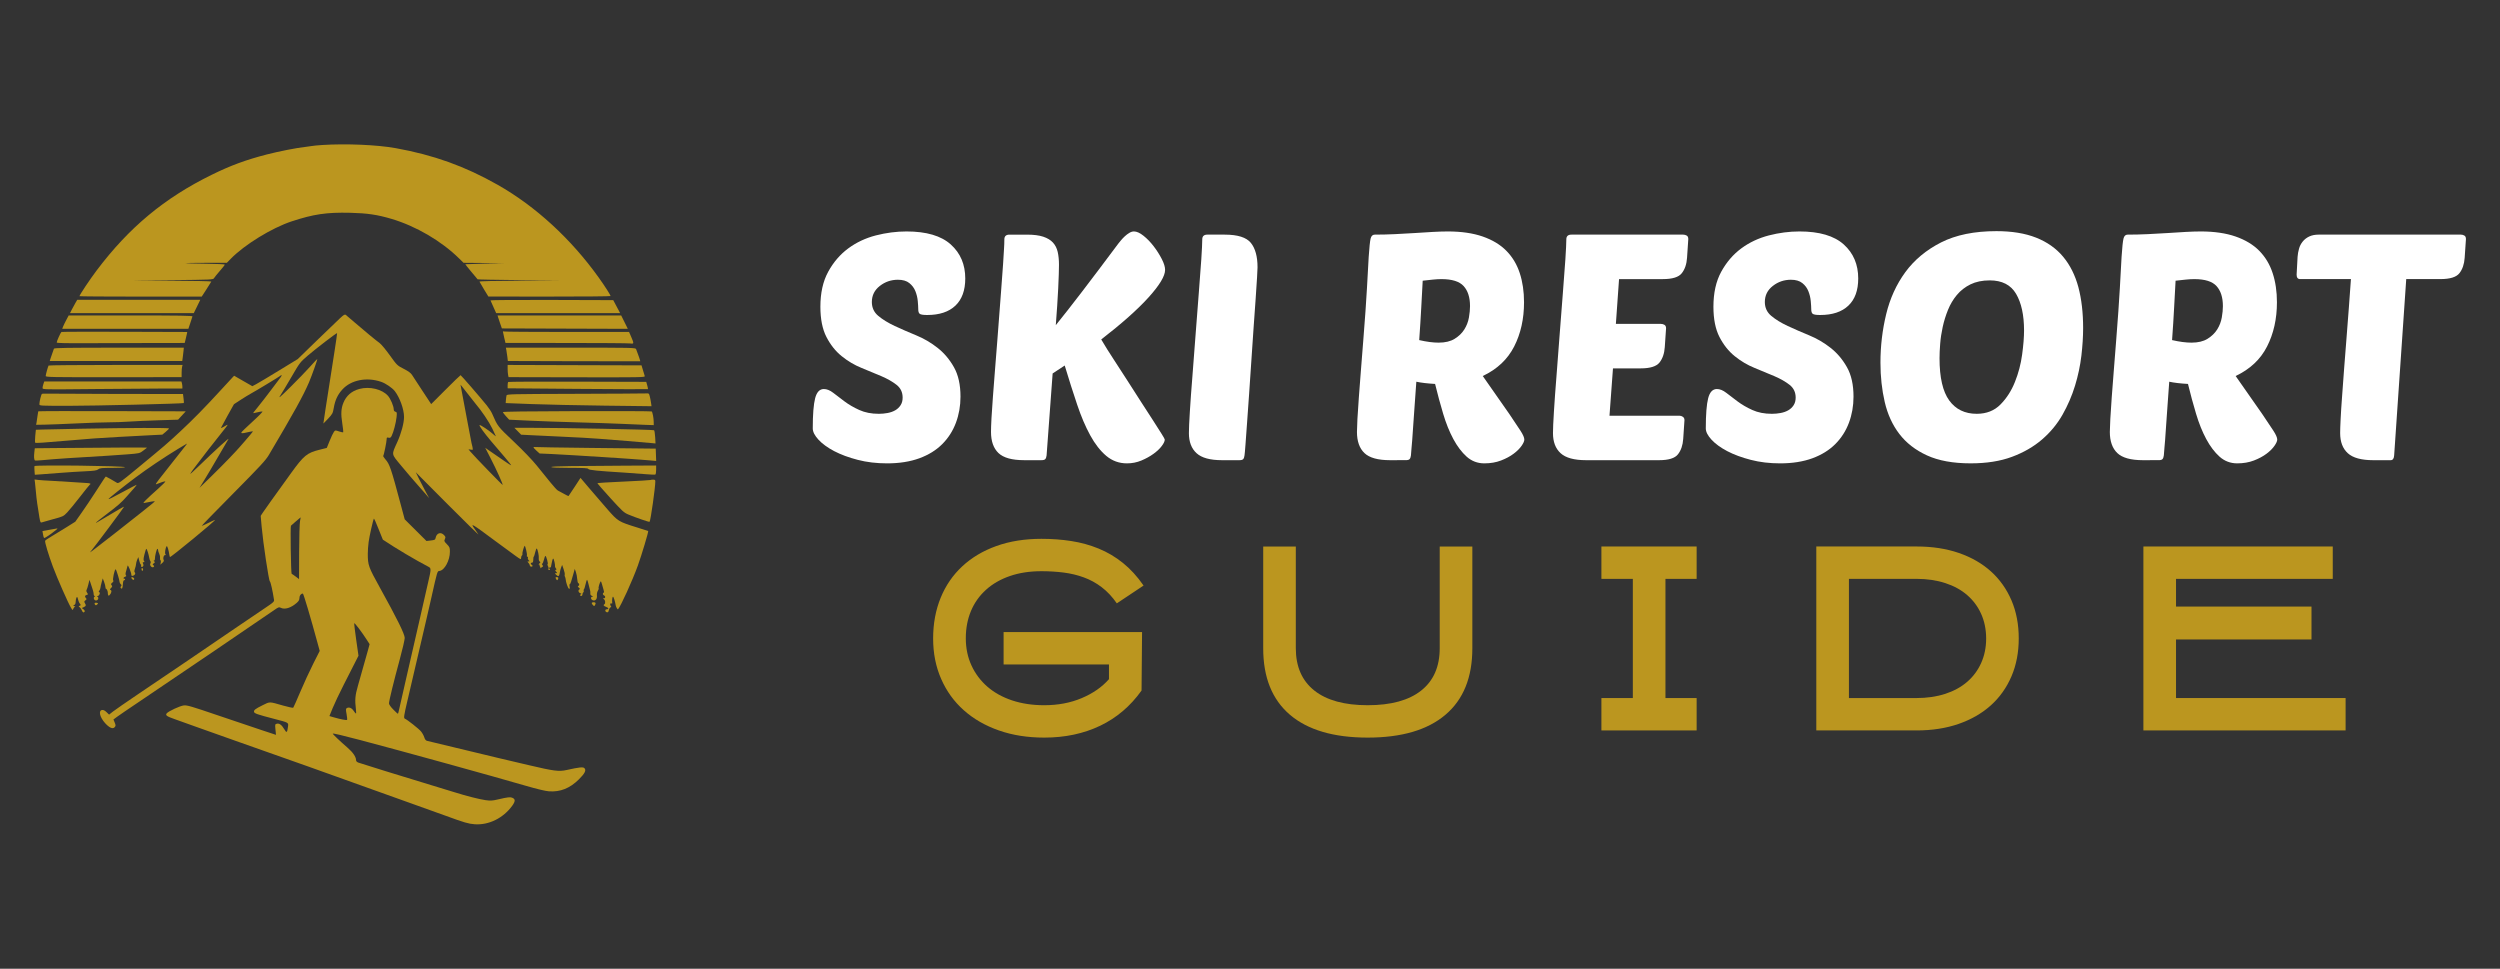 <?xml version="1.0" encoding="utf-8"?>
<!-- Generator: Adobe Illustrator 16.0.0, SVG Export Plug-In . SVG Version: 6.00 Build 0)  -->
<!DOCTYPE svg PUBLIC "-//W3C//DTD SVG 1.1//EN" "http://www.w3.org/Graphics/SVG/1.1/DTD/svg11.dtd">
<svg version="1.1" id="Calque_1" xmlns="http://www.w3.org/2000/svg" xmlns:xlink="http://www.w3.org/1999/xlink" x="0px" y="0px"
	 width="245px" height="94.938px" viewBox="-26.75 13.938 245 94.938" enable-background="new -26.75 13.938 245 94.938"
	 xml:space="preserve">
<rect x="-26.75" y="13.938" width="245" height="94.938" fill="#333333" stroke="none"/>
<g>
	<g>
		<g>
			<path fill="#BB961F" d="M-18.057,47.571c1.726-0.008,4.548-0.017,6.272-0.019l3.135-0.004l0.074-0.289
				c0.04-0.159,0.096-0.4,0.125-0.537l0.051-0.25l-6.134-0.02c-3.375-0.011-6.163-0.003-6.197,0.019
				c-0.075,0.047-0.462,0.909-0.462,1.03C-21.194,47.563-20.339,47.583-18.057,47.571z"/>
			<path fill="#BB961F" d="M-8.89,49.319l0.05-0.366c0.028-0.202,0.062-0.496,0.077-0.654l0.026-0.289h-6.347
				c-5.007,0-6.354,0.02-6.381,0.097c-0.187,0.516-0.293,0.823-0.347,1l-0.064,0.212h6.494H-8.89z"/>
			<path fill="#BB961F" d="M-7.758,44.623l0.319-0.654l0.319-0.654h-6.029h-6.029l-0.189,0.327c-0.105,0.18-0.265,0.474-0.356,0.654
				l-0.166,0.328h6.065H-7.758z"/>
			<path fill="#BB961F" d="M-8.29,46.162l0.188-0.558C-8,45.297-7.904,45.002-7.89,44.949c0.021-0.076-1.227-0.096-6.051-0.096
				h-6.077l-0.237,0.445c-0.13,0.245-0.273,0.54-0.317,0.655l-0.08,0.209h6.181H-8.29z"/>
			<path fill="#BB961F" d="M-20.021,53.708c2.51,0.001,11.216-0.209,11.286-0.272c0.014-0.013,0.001-0.217-0.028-0.454l-0.054-0.429
				l-6.709-0.01c-3.689-0.006-6.784-0.018-6.875-0.028c-0.092-0.01-0.2,0.003-0.241,0.028c-0.076,0.049-0.248,0.75-0.248,1.013
				C-22.889,53.704-22.813,53.708-20.021,53.708z"/>
			<path fill="#BB961F" d="M-19.27,55.433c1.207-0.059,2.645-0.106,3.195-0.108c0.55,0,1.451-0.033,2.002-0.072
				c0.55-0.039,1.85-0.097,2.887-0.129l1.887-0.058l0.376-0.409l0.376-0.409l-7.216-0.02c-3.97-0.011-7.227-0.003-7.239,0.019
				c-0.013,0.021-0.045,0.229-0.074,0.462c-0.028,0.233-0.069,0.521-0.093,0.641l-0.042,0.217l0.873-0.014
				C-21.856,55.545-20.476,55.491-19.27,55.433z"/>
			<path fill="#BB961F" d="M-15.612,50.904l6.66-0.006l0.001-0.423c0-0.233,0.021-0.501,0.048-0.597l0.045-0.174h-6.548
				c-3.602,0.001-6.564,0.027-6.583,0.058c-0.065,0.108-0.282,0.893-0.282,1.021C-22.272,50.9-21.756,50.91-15.612,50.904z"/>
			<path fill="#BB961F" d="M-6.981,43.006l0.458-0.708c0.252-0.389,0.47-0.735,0.484-0.77c0.014-0.034-1.753-0.07-3.927-0.08
				l-3.952-0.018l4.028-0.04c3.872-0.039,4.031-0.046,4.111-0.189c0.045-0.082,0.302-0.4,0.572-0.709
				c0.269-0.309,0.489-0.59,0.489-0.625c0-0.036-0.856-0.074-1.904-0.085c-1.046-0.011-1.919-0.036-1.938-0.054
				s0.882-0.034,2.003-0.034h2.037l0.381-0.391c1.351-1.384,4.017-3.023,5.966-3.669c2.139-0.708,3.439-0.9,5.734-0.845
				c1.689,0.042,2.672,0.186,4.054,0.597c2.409,0.716,4.881,2.163,6.625,3.876l0.439,0.431l1.986,0.017l1.986,0.017l-1.886,0.044
				c-1.038,0.024-1.898,0.052-1.912,0.06c-0.013,0.009,0.246,0.336,0.576,0.728c0.33,0.392,0.612,0.729,0.628,0.751
				c0.015,0.021,1.853,0.056,4.083,0.078l4.054,0.04l-3.99,0.018c-2.473,0.011-3.981,0.045-3.965,0.091
				c0.014,0.04,0.216,0.385,0.449,0.767L21.112,43l5.986,0.003c3.292,0.002,5.986-0.022,5.986-0.053
				c0-0.099-0.548-0.955-1.145-1.791c-2.719-3.805-6.197-7-9.91-9.106c-3.219-1.825-6.27-2.922-10.002-3.596
				c-1.823-0.329-4.868-0.459-7.199-0.308c-0.444,0.029-0.912,0.074-1.039,0.101c-0.126,0.027-0.422,0.067-0.654,0.091
				c-0.752,0.075-2.549,0.428-3.734,0.733c-2.071,0.535-3.551,1.081-5.428,2.005c-4.622,2.276-8.065,5.139-11.243,9.351
				c-0.673,0.891-1.691,2.417-1.691,2.533c0,0.023,2.695,0.043,5.99,0.043H-6.981z"/>
			<path fill="#BB961F" d="M-17.486,52.064c2.801-0.028,5.885-0.051,6.852-0.051h1.758l0-0.173c0-0.095-0.022-0.251-0.048-0.346
				l-0.047-0.173h-6.72h-6.72l-0.084,0.243c-0.047,0.133-0.085,0.312-0.085,0.397C-22.581,52.115-22.559,52.115-17.486,52.064z"/>
			<path fill="#BB961F" d="M31.198,57.835c-3.006-0.033-5.51-0.073-5.563-0.089c-0.052-0.018-0.096-0.001-0.096,0.034
				c0,0.037,0.133,0.187,0.294,0.333l0.295,0.266l1.187,0.052c0.653,0.028,1.672,0.085,2.265,0.127
				c1.087,0.074,3.458,0.226,4.312,0.273c0.254,0.015,0.705,0.046,1,0.069c0.296,0.023,0.781,0.061,1.078,0.079
				c0.296,0.021,0.774,0.059,1.062,0.085l0.523,0.048l-0.022-0.604l-0.023-0.604l-0.423-0.005
				C36.854,57.896,34.204,57.867,31.198,57.835z"/>
			<path fill="#BB961F" d="M36.488,52.494c-0.2,0.011-3.331,0.029-6.959,0.04c-6.199,0.019-6.599,0.028-6.636,0.155
				c-0.022,0.074-0.05,0.272-0.063,0.442l-0.023,0.308l2.541,0.098c1.397,0.053,4.613,0.123,7.146,0.154l4.606,0.056l-0.05-0.346
				c-0.027-0.19-0.083-0.477-0.125-0.635C36.851,52.478,36.847,52.475,36.488,52.494z"/>
			<path fill="#BB961F" d="M29.793,54.228c-4.856,0.014-7.257,0.045-7.257,0.098c0,0.043,0.138,0.228,0.306,0.41l0.306,0.332
				l1.907,0.091c1.049,0.052,3.172,0.126,4.718,0.168c1.546,0.041,3.538,0.108,4.427,0.148c0.889,0.041,1.954,0.086,2.367,0.101
				l0.75,0.024l-0.003-0.312c-0.005-0.4-0.113-0.963-0.199-1.029C37.079,54.23,33.784,54.217,29.793,54.228z"/>
			<path fill="#BB961F" d="M-19.886,57.098c0.529-0.046,1.171-0.099,1.424-0.118c0.255-0.021,0.688-0.055,0.963-0.077
				c0.585-0.047,3.931-0.238,5.542-0.315l1.116-0.055l0.328-0.273c0.181-0.151,0.328-0.302,0.328-0.335
				c0-0.072-3.799-0.061-8.469,0.025c-1.842,0.034-3.626,0.071-3.965,0.084l-0.616,0.022l-0.061,0.609
				c-0.033,0.335-0.033,0.633,0,0.661C-23.239,57.374-22.568,57.329-19.886,57.098z"/>
			<path fill="#BB961F" d="M23.05,51.372c-0.028,0.028-0.052,0.179-0.052,0.336v0.283l6.859,0.057
				c3.772,0.031,6.873,0.042,6.89,0.025s-0.014-0.185-0.068-0.372l-0.098-0.341l-6.74-0.02
				C26.134,51.328,23.078,51.343,23.05,51.372z"/>
			<path fill="#BB961F" d="M23.659,55.863l0.332,0.337l0.331,0.338l1.013,0.051c0.557,0.027,1.74,0.085,2.629,0.126
				c2.214,0.104,2.842,0.139,4.003,0.223c1.135,0.083,4.581,0.365,5.149,0.423l0.375,0.037l-0.035-0.616
				c-0.02-0.339-0.067-0.646-0.106-0.681c-0.068-0.063-9.181-0.242-12.193-0.239L23.659,55.863z"/>
			<path fill="#BB961F" d="M21.317,43.375c0.015,0.035,0.145,0.33,0.291,0.655l0.264,0.592h6.074h6.075l-0.337-0.635l-0.337-0.635
				l-6.027-0.019C24.003,43.322,21.303,43.341,21.317,43.375z"/>
			<path fill="#BB961F" d="M22.009,44.854l0.065,0.211c0.035,0.116,0.131,0.403,0.213,0.636l0.148,0.423l6.171,0.02l6.17,0.02
				l-0.324-0.655l-0.325-0.654h-6.06H22.009z"/>
			<path fill="#BB961F" d="M22.658,46.424c-0.067-0.026-0.122-0.018-0.122,0.019c0,0.036,0.057,0.299,0.126,0.585l0.125,0.52
				l5.976,0.001c3.287,0,6.105,0.022,6.264,0.048c0.356,0.059,0.363,0.004,0.08-0.646l-0.21-0.481h-6.059
				C25.506,46.47,22.726,46.449,22.658,46.424z"/>
			<path fill="#BB961F" d="M22.998,49.703v0.376c0,0.206,0.02,0.475,0.045,0.597l0.044,0.222l6.695,0.014
				c6.239,0.013,6.693,0.005,6.655-0.116c-0.022-0.071-0.103-0.336-0.179-0.591l-0.14-0.462l-6.56-0.02L22.998,49.703z"/>
			<path fill="#BB961F" d="M22.825,48.01l0.049,0.246c0.027,0.136,0.071,0.43,0.097,0.653l0.048,0.407l6.476,0.02
				c3.562,0.012,6.487,0.015,6.501,0.008c0.021-0.011-0.229-0.741-0.412-1.2c-0.05-0.127-0.428-0.135-6.406-0.135H22.825z"/>
			<path fill="#BB961F" d="M-17.262,73.012c-0.088-0.023-0.181-0.008-0.207,0.034s-0.009,0.115,0.039,0.163
				c0.063,0.063,0.118,0.055,0.207-0.034C-17.113,73.064-17.117,73.049-17.262,73.012z"/>
			<path fill="#BB961F" d="M31.429,72.955c-0.105,0-0.192,0.037-0.192,0.082c0,0.046,0.055,0.139,0.123,0.206
				c0.104,0.104,0.133,0.104,0.191,0.014C31.671,73.065,31.627,72.955,31.429,72.955z"/>
			<path fill="#BB961F" d="M27.083,69.799c0.04,0,0.072-0.035,0.072-0.078c0-0.042-0.053-0.076-0.12-0.076
				c-0.066,0-0.099,0.034-0.073,0.076C26.99,69.764,27.043,69.799,27.083,69.799z"/>
			<path fill="#BB961F" d="M27.921,70.727c0.04-0.062,0.054-0.14,0.034-0.174c-0.048-0.078-0.26-0.08-0.259-0.004
				c0.001,0.032,0.036,0.109,0.077,0.173C27.839,70.822,27.857,70.823,27.921,70.727z"/>
			<path fill="#BB961F" d="M29.173,59.616c-1.25,0.014-1.931,0.049-1.9,0.098c0.028,0.046,0.737,0.075,1.809,0.075
				c1.418,0,1.774,0.021,1.824,0.106c0.065,0.112,0.836,0.191,3.488,0.356c0.741,0.046,1.721,0.118,2.178,0.16
				s0.864,0.055,0.905,0.03c0.041-0.025,0.074-0.234,0.074-0.465v-0.419l-3.215,0.018C32.567,59.587,30.245,59.604,29.173,59.616z"
				/>
			<path fill="#BB961F" d="M37.254,60.944c-0.12,0-0.234,0.016-0.253,0.034c-0.02,0.02-1.191,0.089-2.604,0.153
				c-1.412,0.064-2.583,0.133-2.602,0.151c-0.018,0.019,0.55,0.674,1.263,1.457c1.211,1.33,1.328,1.436,1.796,1.632
				c0.727,0.303,2.014,0.744,2.053,0.705c0.103-0.104,0.565-3.355,0.565-3.976C37.473,60.98,37.423,60.944,37.254,60.944z"/>
			<path fill="#BB961F" d="M35.736,65.645c-1.88-0.58-1.917-0.604-2.985-1.827c-0.515-0.59-1.313-1.518-1.774-2.06l-0.837-0.986
				l-0.566,0.868c-0.312,0.478-0.582,0.884-0.602,0.903c-0.02,0.02-0.236-0.081-0.481-0.224c-0.245-0.143-0.503-0.281-0.573-0.311
				c-0.07-0.028-0.4-0.389-0.733-0.8c-0.333-0.41-0.936-1.154-1.337-1.651c-0.438-0.541-1.343-1.483-2.251-2.344
				c-1.595-1.512-1.567-1.476-2.117-2.736c-0.083-0.191-0.319-0.555-0.525-0.808c-0.673-0.832-2.521-2.964-2.569-2.964
				c-0.025,0-0.684,0.637-1.463,1.417l-1.417,1.418l-0.844-1.28c-0.464-0.705-0.924-1.408-1.022-1.563
				c-0.131-0.208-0.349-0.369-0.824-0.613c-0.641-0.329-0.652-0.338-1.357-1.318c-0.391-0.543-0.838-1.083-0.995-1.199
				c-0.427-0.316-1.494-1.198-2.4-1.98c-0.445-0.384-0.861-0.739-0.925-0.788c-0.094-0.073-0.197-0.016-0.55,0.309
				c-0.239,0.219-1.272,1.212-2.296,2.208l-1.862,1.81l-1.86,1.137c-1.023,0.625-2.025,1.224-2.226,1.329l-0.366,0.192l-0.893-0.512
				l-0.892-0.512l-0.175,0.184c-0.096,0.101-0.635,0.686-1.199,1.3c-1.531,1.668-2.608,2.767-3.893,3.965
				c-1.241,1.157-1.503,1.384-4.259,3.656c-1.67,1.377-1.813,1.479-1.963,1.384c-0.22-0.139-1.056-0.613-1.082-0.613
				c-0.029,0-0.312,0.425-1.053,1.581c-0.354,0.552-0.935,1.418-1.292,1.924l-0.648,0.923l-0.92,0.577
				c-0.506,0.318-1.165,0.72-1.465,0.895c-0.299,0.173-0.557,0.354-0.573,0.401c-0.043,0.131,0.33,1.37,0.767,2.548
				c0.409,1.102,1.49,3.553,1.768,4.01c0.16,0.261,0.167,0.264,0.229,0.096c0.035-0.096,0.108-0.175,0.163-0.178
				c0.055-0.003,0.03-0.034-0.055-0.069c-0.141-0.058-0.143-0.067-0.019-0.118c0.086-0.034,0.136-0.143,0.14-0.297
				c0.006-0.287,0.105-0.569,0.163-0.468c0.023,0.039,0.066,0.176,0.096,0.303s0.105,0.287,0.167,0.356
				c0.101,0.11,0.097,0.131-0.025,0.179c-0.129,0.05-0.13,0.06-0.006,0.15c0.072,0.054,0.167,0.189,0.209,0.303
				c0.083,0.217,0.191,0.262,0.281,0.117c0.03-0.048-0.022-0.145-0.116-0.216l-0.17-0.129l0.198-0.09
				c0.22-0.101,0.241-0.18,0.103-0.4c-0.079-0.128-0.07-0.17,0.058-0.264c0.122-0.09,0.133-0.132,0.056-0.209
				c-0.144-0.146-0.117-0.274,0.066-0.322c0.15-0.04,0.153-0.055,0.044-0.211c-0.08-0.115-0.096-0.21-0.047-0.295
				c0.039-0.068,0.117-0.314,0.173-0.548l0.102-0.424l0.121,0.347c0.227,0.656,0.293,0.897,0.293,1.063
				c0,0.093,0.043,0.169,0.097,0.169c0.07,0.002,0.068,0.019-0.009,0.068c-0.167,0.104-0.033,0.407,0.168,0.378
				c0.191-0.026,0.27-0.282,0.117-0.379c-0.081-0.052-0.076-0.065,0.025-0.067c0.154-0.001,0.282-0.326,0.147-0.37
				c-0.068-0.022-0.065-0.062,0.009-0.15c0.054-0.066,0.105-0.192,0.111-0.281c0.007-0.089,0.061-0.333,0.119-0.541l0.106-0.379
				l0.132,0.344c0.072,0.188,0.131,0.42,0.131,0.514s0.03,0.17,0.068,0.17c0.07,0,0.188,0.294,0.167,0.416
				c-0.007,0.038,0.006,0.119,0.029,0.179c0.036,0.094,0.058,0.095,0.148,0.005c0.175-0.176,0.229-0.439,0.099-0.489
				c-0.096-0.037-0.09-0.069,0.038-0.197c0.127-0.128,0.137-0.174,0.054-0.272c-0.083-0.1-0.071-0.142,0.068-0.254
				c0.109-0.088,0.14-0.16,0.09-0.21c-0.083-0.083,0.136-1.101,0.237-1.101c0.059,0,0.388,1.063,0.388,1.254
				c0,0.063,0.052,0.156,0.116,0.21c0.09,0.074,0.097,0.121,0.026,0.205c-0.063,0.075-0.065,0.134-0.009,0.189
				c0.114,0.113,0.168-0.006,0.192-0.424c0.013-0.222,0.057-0.355,0.117-0.356c0.053,0,0.096-0.034,0.096-0.077
				s-0.034-0.077-0.077-0.077c-0.14,0-0.081-0.143,0.081-0.193c0.116-0.037,0.137-0.075,0.078-0.147
				c-0.057-0.068-0.048-0.197,0.03-0.437c0.06-0.187,0.121-0.408,0.135-0.493c0.026-0.161,0.369,0.68,0.369,0.906
				c0,0.082,0.049,0.106,0.161,0.077c0.188-0.05,0.277-0.229,0.168-0.338c-0.051-0.052-0.042-0.173,0.025-0.361
				c0.055-0.156,0.103-0.357,0.104-0.448c0.001-0.09,0.052-0.28,0.113-0.424l0.109-0.259l0.093,0.365
				c0.051,0.202,0.121,0.366,0.158,0.366c0.036,0,0.045,0.052,0.021,0.116c-0.027,0.07,0,0.115,0.073,0.115
				c0.151,0,0.206-0.154,0.117-0.327c-0.053-0.102-0.039-0.135,0.059-0.135c0.101,0,0.109-0.022,0.038-0.108
				c-0.07-0.084-0.061-0.234,0.042-0.654c0.072-0.301,0.155-0.546,0.184-0.546c0.059,0,0.229,0.53,0.286,0.885
				c0.02,0.127,0.07,0.272,0.111,0.322c0.049,0.061,0.047,0.143-0.003,0.237c-0.101,0.186,0.182,0.473,0.326,0.329
				c0.064-0.064,0.057-0.106-0.028-0.162c-0.099-0.064-0.093-0.091,0.039-0.192c0.131-0.101,0.137-0.127,0.038-0.189
				c-0.075-0.048-0.082-0.073-0.02-0.073c0.052-0.002,0.094-0.08,0.092-0.176c-0.005-0.272,0.173-0.98,0.246-0.98
				c0.037,0,0.068,0.061,0.068,0.134c0,0.074,0.047,0.225,0.104,0.334c0.057,0.108,0.094,0.29,0.082,0.402s0.01,0.226,0.05,0.249
				c0.04,0.024,0.05,0.133,0.023,0.241l-0.05,0.196l0.201-0.174c0.136-0.118,0.18-0.211,0.138-0.286
				c-0.094-0.167-0.008-0.481,0.13-0.481c0.086,0,0.099-0.023,0.039-0.083c-0.088-0.087,0.003-0.668,0.125-0.79
				c0.057-0.057,0.199,0.409,0.26,0.852c0.013,0.094,0.04,0.188,0.06,0.208c0.062,0.063,4.481-3.573,4.421-3.637
				c-0.013-0.013-0.308,0.118-0.655,0.294c-0.348,0.175-0.644,0.306-0.658,0.291c-0.015-0.015,1.379-1.445,3.097-3.181
				c2.661-2.688,3.178-3.247,3.488-3.771c2.475-4.181,3.372-5.805,3.935-7.122c0.262-0.613,0.845-2.253,0.813-2.285
				c-0.011-0.011-0.319,0.317-0.685,0.729c-0.366,0.412-1.243,1.32-1.949,2.019c-0.968,0.958-1.219,1.174-1.02,0.877
				c0.146-0.216,0.644-1.044,1.106-1.84c0.833-1.434,0.85-1.455,1.61-2.11c0.782-0.674,2.832-2.245,2.874-2.203
				c0.013,0.013-0.098,0.798-0.246,1.745c-0.149,0.946-0.358,2.293-0.466,2.992c-0.107,0.699-0.297,1.911-0.421,2.694
				c-0.125,0.782-0.22,1.426-0.212,1.431c0.007,0.005,0.218-0.212,0.468-0.483c0.428-0.463,0.46-0.524,0.555-1.071
				c0.13-0.747,0.377-1.276,0.832-1.778c0.854-0.945,2.4-1.25,3.823-0.753c0.44,0.154,1.09,0.6,1.327,0.911
				c0.493,0.647,0.9,1.786,0.9,2.52c0,0.598-0.267,1.596-0.657,2.459c-0.587,1.297-0.615,1.123,0.377,2.322
				c0.472,0.569,1.134,1.346,1.473,1.725c0.339,0.38,0.764,0.863,0.944,1.074l0.327,0.384l-0.343-0.63
				c-0.188-0.347-0.485-0.918-0.658-1.271l-0.315-0.641l3.141,3.155c1.728,1.735,3.075,3.053,2.993,2.926
				c-0.081-0.126-0.246-0.365-0.365-0.53c-0.463-0.64-0.323-0.556,2.131,1.266c0.72,0.535,1.56,1.15,1.867,1.369
				c0.534,0.382,0.558,0.391,0.558,0.212c0-0.104,0.037-0.212,0.082-0.239c0.045-0.027,0.065-0.096,0.045-0.15
				c-0.032-0.083,0.143-0.719,0.218-0.795c0.058-0.057,0.268,0.829,0.225,0.942c-0.027,0.07-0.008,0.122,0.046,0.122
				c0.051,0,0.074,0.051,0.05,0.113c-0.023,0.063,0.009,0.166,0.074,0.23c0.105,0.105,0.104,0.118-0.015,0.118
				c-0.124,0-0.124,0.009-0.006,0.14c0.071,0.079,0.128,0.18,0.128,0.228c0,0.12,0.137,0.19,0.242,0.126
				c0.062-0.039,0.046-0.087-0.052-0.158c-0.14-0.102-0.105-0.22,0.066-0.22c0.053,0,0.09-0.12,0.09-0.289
				c0-0.159,0.021-0.288,0.046-0.288s0.088-0.194,0.142-0.433c0.054-0.236,0.124-0.401,0.156-0.365
				c0.099,0.11,0.223,0.72,0.194,0.952c-0.016,0.127,0.019,0.257,0.084,0.312c0.098,0.08,0.094,0.106-0.023,0.195
				c-0.09,0.068-0.102,0.104-0.035,0.105c0.055,0.001,0.081,0.035,0.057,0.074c-0.024,0.04-0.008,0.094,0.035,0.121
				c0.044,0.027,0.055,0.09,0.025,0.14c-0.03,0.051,0.013,0.04,0.095-0.022c0.082-0.062,0.164-0.121,0.18-0.132
				c0.016-0.012-0.013-0.073-0.067-0.138c-0.057-0.067-0.064-0.117-0.019-0.117c0.043,0,0.12-0.174,0.171-0.386
				c0.051-0.211,0.116-0.385,0.146-0.385c0.088,0,0.298,0.772,0.223,0.818c-0.039,0.024-0.033,0.085,0.012,0.14
				c0.043,0.053,0.057,0.118,0.029,0.146s0.024,0.051,0.116,0.051c0.091,0,0.169-0.043,0.172-0.096
				c0.003-0.053,0.022-0.157,0.042-0.23c0.02-0.075,0.055-0.239,0.079-0.366c0.024-0.126,0.072-0.214,0.106-0.192
				c0.064,0.04,0.194,0.642,0.164,0.758c-0.009,0.037,0.028,0.12,0.082,0.186c0.081,0.099,0.08,0.127-0.002,0.154
				c-0.078,0.026-0.071,0.067,0.031,0.18c0.125,0.139,0.125,0.146-0.012,0.146c-0.136,0-0.135,0.011,0.019,0.163
				c0.207,0.206,0.301,0.148,0.353-0.219c0.022-0.159,0.083-0.395,0.135-0.522l0.093-0.23l0.147,0.423
				c0.081,0.231,0.128,0.469,0.106,0.526c-0.022,0.057-0.014,0.144,0.018,0.193c0.032,0.049,0.063,0.158,0.071,0.243
				c0.028,0.331,0.231,0.915,0.331,0.948c0.079,0.026,0.092-0.023,0.056-0.207c-0.026-0.132-0.018-0.24,0.019-0.24
				c0.063,0,0.15-0.255,0.394-1.155l0.094-0.346l0.11,0.308c0.06,0.169,0.12,0.479,0.131,0.688c0.012,0.21,0.062,0.395,0.111,0.41
				c0.119,0.04,0.114,0.227-0.007,0.271c-0.067,0.025-0.05,0.075,0.058,0.166c0.109,0.09,0.126,0.14,0.058,0.168
				c-0.16,0.066-0.107,0.314,0.078,0.37c0.105,0.032,0.135,0.068,0.077,0.093c-0.134,0.055-0.121,0.181,0.02,0.181
				c0.063,0,0.116-0.067,0.116-0.149s0.037-0.172,0.082-0.2s0.064-0.098,0.042-0.155c-0.022-0.059-0.012-0.123,0.022-0.145
				c0.034-0.021,0.107-0.247,0.161-0.501c0.054-0.255,0.123-0.448,0.152-0.43c0.029,0.019,0.098,0.234,0.151,0.479
				c0.054,0.246,0.118,0.498,0.141,0.563c0.023,0.063,0.033,0.192,0.024,0.288c-0.011,0.119,0.04,0.196,0.163,0.245
				c0.133,0.054,0.145,0.073,0.043,0.076c-0.218,0.009-0.167,0.302,0.062,0.36c0.255,0.064,0.41-0.14,0.376-0.496
				c-0.014-0.146,0.028-0.343,0.093-0.442c0.065-0.099,0.099-0.209,0.076-0.245c-0.042-0.067,0.114-0.592,0.201-0.679
				c0.026-0.026,0.084,0.104,0.129,0.287c0.045,0.185,0.117,0.439,0.16,0.565c0.052,0.155,0.052,0.239,0,0.257
				c-0.118,0.04-0.093,0.222,0.038,0.272c0.161,0.061,0.146,0.279-0.019,0.282c-0.128,0.002-0.128,0.006,0,0.081
				c0.145,0.085,0.184,0.416,0.058,0.494c-0.137,0.084-0.082,0.176,0.154,0.258c0.265,0.092,0.31,0.243,0.072,0.243
				c-0.198,0-0.175,0.254,0.026,0.293c0.097,0.019,0.147-0.039,0.181-0.206c0.025-0.127,0.098-0.251,0.162-0.276
				c0.091-0.035,0.096-0.067,0.023-0.155c-0.103-0.123-0.035-0.301,0.085-0.227c0.042,0.026,0.071,0,0.063-0.058
				c-0.034-0.247,0.01-0.604,0.075-0.604c0.061,0,0.202,0.452,0.266,0.848c0.025,0.16,0.184,0.43,0.225,0.384
				c0.272-0.303,1.406-2.798,1.94-4.272c0.363-1.002,1.066-3.349,1.018-3.397C36.744,65.964,36.283,65.814,35.736,65.645z
				 M-8.542,57.586c-0.47,0.611-1.545,1.978-2.129,2.704c-0.374,0.466-0.716,0.913-0.761,0.993c-0.068,0.126-0.06,0.138,0.063,0.086
				c0.389-0.164,0.75-0.274,0.819-0.252c0.043,0.015-0.3,0.359-0.76,0.767c-0.461,0.407-0.977,0.884-1.146,1.06
				c-0.281,0.294-0.291,0.317-0.115,0.277c0.382-0.09,0.963-0.184,0.986-0.161c0.025,0.025-0.094,0.124-1.217,1.021
				c-1.404,1.118-4.529,3.566-4.889,3.826c-0.271,0.198-0.289,0.203-0.143,0.039c0.282-0.32,3.27-4.323,3.245-4.349
				c-0.013-0.013-0.214,0.089-0.447,0.227c-0.232,0.139-0.821,0.487-1.308,0.775c-1.081,0.641-1,0.597-1,0.552
				c0-0.021,0.425-0.358,0.943-0.75c1.208-0.913,1.534-1.197,2.088-1.826c0.248-0.282,0.57-0.647,0.715-0.813
				c0.145-0.164,0.253-0.307,0.241-0.317c-0.013-0.011-0.577,0.281-1.255,0.65c-1.205,0.651-1.5,0.798-1.5,0.742
				c0-0.055,1.525-1.27,2.617-2.086c1.214-0.906,2.766-1.951,4.157-2.8c0.488-0.297,0.898-0.541,0.911-0.544
				C-8.413,57.404-8.465,57.485-8.542,57.586z M0.75,50.916c-0.09,0.117-0.515,0.68-0.943,1.251
				c-0.428,0.571-0.998,1.307-1.266,1.633c-0.268,0.327-0.487,0.607-0.487,0.624c0,0.016,0.182-0.017,0.404-0.076
				c0.222-0.058,0.452-0.096,0.511-0.085c0.058,0.012-0.383,0.464-0.982,1.006s-1.089,1.019-1.089,1.059
				c0,0.098,0.106,0.091,0.654-0.037c0.254-0.061,0.475-0.096,0.491-0.079c0.021,0.021-1.499,1.782-1.759,2.037
				c-0.022,0.021-0.301,0.315-0.62,0.654c-0.319,0.339-1.095,1.118-1.723,1.732l-1.143,1.117l0.52-0.843
				c0.286-0.464,0.891-1.486,1.344-2.273s0.89-1.534,0.971-1.66c0.15-0.233-1.314,1.101-2.873,2.616
				c-0.477,0.463-0.866,0.818-0.866,0.789s0.123-0.217,0.273-0.419c0.783-1.048,2.227-2.909,2.784-3.59
				c0.348-0.425,0.62-0.785,0.604-0.801c-0.017-0.016-0.175,0.064-0.355,0.178c-0.189,0.119-0.309,0.161-0.286,0.1
				c0.022-0.059,0.316-0.6,0.652-1.202l0.612-1.096l0.648-0.423c0.356-0.231,0.787-0.496,0.957-0.587
				c0.485-0.262,2.841-1.684,2.921-1.764C0.869,50.615,0.902,50.719,0.75,50.916z M21.328,58.845
				c0.567,1.102,1.229,2.567,1.181,2.615c-0.03,0.03-2.798-2.827-3.153-3.254l-0.196-0.236l0.229,0.033
				c0.253,0.037,0.249,0.081,0.064-0.677c-0.036-0.148-0.225-1.136-0.418-2.194c-0.195-1.059-0.421-2.267-0.504-2.684
				c-0.083-0.418-0.151-0.778-0.151-0.801c0-0.023,0.261,0.301,0.581,0.721c0.318,0.419,0.711,0.918,0.873,1.108
				c0.63,0.747,1.318,1.765,1.657,2.454c0.195,0.396,0.354,0.737,0.354,0.759s-0.141-0.089-0.315-0.246
				c-0.375-0.339-1.233-0.904-1.288-0.85c-0.06,0.061,0.47,0.796,1.146,1.591c0.337,0.396,0.923,1.082,1.301,1.526
				c0.378,0.442,0.676,0.816,0.662,0.831c-0.023,0.023-0.66-0.402-1.993-1.333L20.8,57.819L21.328,58.845z"/>
			<path fill="#BB961F" d="M-13.607,70.718c0.03-0.05,0.007-0.12-0.051-0.156c-0.137-0.088-0.222-0.088-0.222-0.002
				c0,0.037,0.049,0.106,0.108,0.157C-13.689,70.784-13.649,70.785-13.607,70.718z"/>
			<path fill="#BB961F" d="M-20.161,64.152c0.208-0.219,0.774-0.908,1.257-1.532c0.483-0.625,0.911-1.155,0.95-1.18
				c0.167-0.104,0.039-0.157-0.411-0.173c-0.265-0.01-0.897-0.051-1.405-0.091s-1.357-0.092-1.886-0.115s-1.13-0.063-1.336-0.088
				l-0.374-0.046l0.043,0.297c0.023,0.163,0.065,0.573,0.092,0.913c0.049,0.626,0.18,1.578,0.346,2.526
				c0.077,0.438,0.113,0.516,0.218,0.472c0.069-0.029,0.577-0.173,1.127-0.319C-20.561,64.555-20.532,64.541-20.161,64.152z"/>
			<path fill="#BB961F" d="M-21.175,65.729c-0.032,0.006-0.363,0.064-0.736,0.13l-0.677,0.121l0.05,0.311
				c0.028,0.172,0.075,0.338,0.104,0.369c0.029,0.033,0.338-0.15,0.685-0.405C-21.164,65.825-21.028,65.701-21.175,65.729z"/>
			<path fill="#BB961F" d="M-22.824,60.43c0.282-0.018,1.137-0.083,1.899-0.144c0.761-0.061,1.888-0.134,2.501-0.161
				c0.917-0.042,1.149-0.076,1.301-0.193c0.161-0.125,0.333-0.143,1.404-0.143c0.672,0,1.222-0.028,1.222-0.064
				c0-0.132-8.808-0.24-8.874-0.108c-0.017,0.031-0.015,0.235,0.002,0.452l0.031,0.396L-22.824,60.43z"/>
			<path fill="#BB961F" d="M-12.726,69.765c0-0.061-0.035-0.133-0.076-0.158c-0.043-0.026-0.078,0.023-0.078,0.11
				s0.035,0.159,0.078,0.159C-12.76,69.876-12.726,69.826-12.726,69.765z"/>
			<path fill="#BB961F" d="M28.773,89.4c-0.746,0.166-1.265,0.1-3.696-0.475c-0.995-0.234-2.312-0.545-2.925-0.688
				c-1.692-0.397-6.867-1.643-7.063-1.699c-0.115-0.033-0.202-0.149-0.261-0.345c-0.049-0.162-0.191-0.42-0.317-0.573
				c-0.215-0.261-1.355-1.162-1.586-1.252c-0.129-0.051-0.095-0.284,0.26-1.789c0.145-0.613,0.577-2.468,0.961-4.119
				c0.384-1.651,0.799-3.435,0.923-3.965c0.125-0.529,0.332-1.43,0.459-2.002c0.596-2.656,0.572-2.576,0.797-2.603
				c0.489-0.059,1.015-1.032,1.015-1.878c0-0.405-0.022-0.463-0.292-0.738c-0.271-0.277-0.285-0.316-0.199-0.505
				c0.083-0.182,0.072-0.229-0.087-0.396c-0.313-0.334-0.726-0.198-0.819,0.269c-0.038,0.193-0.082,0.218-0.47,0.263l-0.428,0.051
				l-1.067-1.062l-1.068-1.062l-0.349-1.308c-1.005-3.76-1.117-4.09-1.56-4.593c-0.132-0.151-0.219-0.295-0.194-0.32
				c0.063-0.063,0.328-1.351,0.333-1.614c0.002-0.187,0.025-0.207,0.189-0.166c0.152,0.038,0.208,0.005,0.305-0.181
				c0.175-0.339,0.424-1.291,0.48-1.834c0.045-0.44,0.036-0.48-0.115-0.528c-0.107-0.033-0.164-0.115-0.164-0.236
				c0-0.306-0.308-1.033-0.559-1.318c-0.576-0.656-1.797-0.951-2.808-0.679c-0.764,0.206-1.296,0.672-1.574,1.378
				c-0.22,0.56-0.246,1.076-0.102,1.991c0.072,0.459,0.112,0.853,0.089,0.876c-0.022,0.022-0.208-0.015-0.41-0.084
				c-0.363-0.124-0.371-0.124-0.5,0.049c-0.073,0.096-0.259,0.488-0.414,0.872l-0.282,0.697l-0.724,0.182
				c-1.219,0.306-1.534,0.565-2.773,2.282c-1.782,2.467-2.575,3.577-2.763,3.863l-0.217,0.331l0.092,1.043
				c0.141,1.588,0.696,5.29,0.807,5.378c0.079,0.064,0.263,0.879,0.408,1.811c0.027,0.17-0.069,0.258-0.835,0.77
				c-0.476,0.317-1.698,1.145-2.715,1.839c-4.428,3.021-5.437,3.705-9.664,6.559c-1.207,0.815-2.365,1.615-2.573,1.779l-0.379,0.299
				l-0.248-0.24c-0.166-0.161-0.307-0.231-0.429-0.214c-0.386,0.054-0.242,0.697,0.285,1.285c0.401,0.446,0.739,0.602,0.917,0.424
				c0.144-0.144,0.145-0.198,0.01-0.521l-0.107-0.257l0.357-0.264c0.197-0.145,1.171-0.811,2.167-1.478
				c3.234-2.171,12.125-8.207,13.254-8.997c0.389-0.271,0.456-0.294,0.614-0.21c0.385,0.206,1.003,0.019,1.566-0.475
				c0.209-0.186,0.271-0.299,0.271-0.497c0-0.229,0.153-0.419,0.336-0.419c0.062,0,0.765,2.366,1.434,4.832l0.215,0.79l-0.632,1.251
				c-0.348,0.687-0.918,1.925-1.268,2.751c-0.35,0.825-0.662,1.527-0.693,1.561c-0.031,0.032-0.47-0.06-0.976-0.204
				c-1.402-0.403-1.298-0.4-1.995-0.054c-0.75,0.372-0.907,0.492-0.873,0.669c0.029,0.15,0.318,0.251,1.95,0.677
				c1.492,0.39,1.432,0.354,1.375,0.795c-0.076,0.585-0.132,0.619-0.365,0.221c-0.25-0.425-0.485-0.597-0.731-0.532
				c-0.173,0.046-0.178,0.066-0.129,0.568l0.051,0.521l-1.371-0.453c-0.753-0.249-2.704-0.906-4.334-1.461
				c-2.586-0.881-3.01-1.005-3.322-0.971c-0.376,0.041-1.501,0.562-1.68,0.777c-0.154,0.186-0.006,0.294,0.768,0.564
				c0.36,0.127,1.33,0.475,2.156,0.772c0.826,0.299,2.437,0.871,3.58,1.272c3.873,1.356,11.084,3.922,13.666,4.86
				c0.741,0.268,2.421,0.87,3.734,1.337c1.313,0.466,2.872,1.025,3.465,1.243c1.785,0.655,2.207,0.778,2.81,0.821
				c1.386,0.098,2.801-0.6,3.682-1.815c0.311-0.429,0.317-0.65,0.023-0.772c-0.237-0.1-0.423-0.078-1.445,0.159
				c-0.53,0.123-0.713,0.134-1.193,0.066c-0.602-0.085-1.885-0.411-3.03-0.771c-0.381-0.119-1.403-0.432-2.271-0.693
				c-2.667-0.807-6.956-2.133-7.179-2.221c-0.136-0.054-0.212-0.14-0.212-0.242c0-0.308-0.309-0.76-0.823-1.205
				c-0.752-0.65-1.492-1.354-1.458-1.389c0.043-0.042,0.97,0.176,2.743,0.645c4.373,1.158,12.927,3.521,16.167,4.466
				c1.094,0.318,1.932,0.52,2.273,0.544c1.117,0.08,2.055-0.295,2.938-1.173c0.594-0.591,0.742-0.894,0.537-1.099
				C30.383,89.085,30.038,89.12,28.773,89.4z M2.652,65.006c-0.042,0.201-0.082,1.563-0.086,3.026l-0.009,2.66l-0.323-0.247
				c-0.178-0.136-0.358-0.259-0.401-0.273c-0.071-0.023-0.141-4.671-0.071-4.714c0.014-0.009,0.228-0.196,0.474-0.417
				s0.459-0.4,0.471-0.4C2.72,64.641,2.695,64.805,2.652,65.006z M9.314,77.646c-0.225,0.829-0.654,2.349-0.976,3.457
				c-0.285,0.981-0.323,1.413-0.208,2.343c0.031,0.245,0.03,0.436-0.001,0.423c-0.032-0.011-0.138-0.142-0.237-0.289
				c-0.185-0.276-0.46-0.375-0.667-0.24c-0.089,0.058-0.091,0.153-0.01,0.582c0.053,0.281,0.074,0.534,0.046,0.562
				c-0.057,0.057-0.627-0.052-1.29-0.244l-0.437-0.128l0.319-0.786c0.176-0.432,0.663-1.461,1.084-2.286s0.918-1.803,1.105-2.172
				l0.34-0.669l-0.225-1.563c-0.123-0.858-0.209-1.59-0.191-1.624c0.035-0.065,0.779,0.918,1.237,1.636l0.269,0.419L9.314,77.646z
				 M12.241,83.889c-0.021,0-0.225-0.19-0.454-0.423c-0.256-0.261-0.415-0.488-0.415-0.596c0-0.246,0.467-2.157,1.048-4.287
				c0.27-0.991,0.492-1.948,0.492-2.126c0-0.377-0.746-1.888-2.439-4.943c-1.114-2.012-1.178-2.19-1.179-3.308
				c0-0.304,0.036-0.823,0.082-1.155c0.078-0.581,0.431-2.149,0.514-2.285c0.022-0.035,0.223,0.408,0.447,0.988
				c0.224,0.579,0.419,1.062,0.433,1.071c1.335,0.89,3.188,1.99,4.474,2.659c0.268,0.14,0.266,0.216-0.027,1.482
				c-0.13,0.564-0.492,2.152-0.804,3.528s-0.895,3.922-1.296,5.658c-0.402,1.736-0.755,3.287-0.784,3.446
				C12.303,83.759,12.262,83.889,12.241,83.889z"/>
			<path fill="#BB961F" d="M-22.53,59.028c0.906-0.095,3.391-0.263,6.34-0.429c0.403-0.023,1.269-0.084,1.926-0.135
				c1.176-0.093,1.198-0.097,1.539-0.355c0.19-0.144,0.363-0.277,0.382-0.296c0.034-0.031-3.774-0.018-8.903,0.033l-2.093,0.021
				l-0.048,0.402c-0.049,0.41-0.028,0.709,0.054,0.792C-23.309,59.086-22.947,59.071-22.53,59.028z"/>
		</g>
	</g>
	<g>
		<g>
			<path fill="#FFFFFF" d="M62.087,36.62c1.951,0,3.397,0.426,4.342,1.277c0.945,0.851,1.417,1.961,1.417,3.331
				c0,1.162-0.322,2.05-0.965,2.662c-0.644,0.612-1.566,0.918-2.77,0.918c-0.375,0-0.613-0.037-0.718-0.109
				c-0.103-0.072-0.154-0.223-0.154-0.452c0-0.206-0.018-0.476-0.048-0.809c-0.03-0.331-0.109-0.654-0.233-0.964
				c-0.124-0.312-0.321-0.577-0.593-0.794c-0.268-0.218-0.643-0.327-1.12-0.327c-0.664,0-1.257,0.203-1.773,0.607
				c-0.519,0.405-0.78,0.93-0.78,1.572c0,0.561,0.212,1.018,0.639,1.37c0.425,0.354,0.96,0.681,1.603,0.981
				c0.644,0.301,1.345,0.607,2.104,0.918c0.757,0.311,1.457,0.721,2.099,1.229c0.644,0.509,1.179,1.143,1.604,1.9
				c0.425,0.757,0.638,1.716,0.638,2.879c0,0.914-0.152,1.77-0.451,2.567c-0.301,0.8-0.748,1.495-1.34,2.087
				c-0.59,0.592-1.338,1.054-2.24,1.386c-0.905,0.33-1.958,0.498-3.162,0.498c-1.036,0-1.996-0.114-2.878-0.344
				c-0.884-0.228-1.651-0.513-2.306-0.854c-0.654-0.344-1.166-0.718-1.541-1.122c-0.373-0.404-0.56-0.772-0.56-1.105
				c0-1.369,0.078-2.354,0.233-2.957c0.158-0.602,0.44-0.903,0.855-0.903c0.292,0,0.596,0.124,0.921,0.374
				c0.319,0.249,0.688,0.529,1.104,0.84c0.416,0.312,0.897,0.592,1.447,0.841c0.55,0.25,1.188,0.374,1.915,0.374
				c0.289,0,0.575-0.026,0.856-0.079c0.278-0.051,0.53-0.14,0.748-0.264s0.393-0.291,0.529-0.499c0.134-0.206,0.2-0.456,0.2-0.746
				c0-0.519-0.197-0.935-0.59-1.246c-0.395-0.31-0.892-0.596-1.495-0.855c-0.603-0.259-1.249-0.529-1.946-0.809
				c-0.694-0.281-1.342-0.664-1.945-1.153c-0.603-0.486-1.1-1.115-1.495-1.882c-0.393-0.768-0.59-1.755-0.59-2.958
				c0-1.35,0.253-2.491,0.763-3.426c0.509-0.934,1.163-1.696,1.961-2.288c0.797-0.591,1.703-1.016,2.708-1.277
				C60.087,36.751,61.091,36.62,62.087,36.62z"/>
			<path fill="#FFFFFF" d="M87.397,57.014c0,0.165-0.099,0.378-0.297,0.637c-0.194,0.26-0.466,0.514-0.808,0.763
				c-0.343,0.249-0.737,0.467-1.184,0.654c-0.445,0.187-0.916,0.28-1.416,0.28c-0.768,0-1.444-0.245-2.025-0.732
				c-0.579-0.487-1.104-1.156-1.57-2.008c-0.469-0.852-0.899-1.862-1.292-3.035c-0.395-1.173-0.801-2.444-1.213-3.815l-1.183,0.779
				l-0.593,8.031c-0.021,0.167-0.062,0.286-0.125,0.358c-0.062,0.074-0.187,0.109-0.374,0.109h-1.71
				c-1.184,0-2.02-0.233-2.509-0.701c-0.487-0.467-0.729-1.156-0.729-2.069c0-0.292,0.015-0.732,0.045-1.324
				c0.031-0.591,0.079-1.286,0.14-2.085c0.064-0.799,0.13-1.676,0.203-2.63c0.073-0.955,0.151-1.931,0.232-2.927
				c0.147-1.993,0.267-3.569,0.361-4.733c0.093-1.161,0.159-2.08,0.202-2.755c0.041-0.674,0.072-1.171,0.092-1.493
				c0.022-0.322,0.033-0.628,0.033-0.918c0-0.312,0.165-0.467,0.496-0.467h1.712c0.665,0,1.199,0.067,1.604,0.202
				c0.406,0.136,0.722,0.327,0.95,0.575c0.228,0.25,0.383,0.556,0.466,0.918c0.083,0.364,0.125,0.784,0.125,1.262
				c0,0.478-0.025,1.25-0.076,2.32c-0.053,1.068-0.132,2.267-0.236,3.594c0.707-0.871,1.553-1.951,2.539-3.238
				c0.985-1.286,2.184-2.874,3.594-4.763c0.063-0.083,0.152-0.191,0.267-0.327c0.113-0.134,0.237-0.264,0.373-0.389
				c0.133-0.125,0.28-0.233,0.435-0.327c0.157-0.094,0.306-0.141,0.451-0.141c0.271,0,0.583,0.141,0.935,0.421
				c0.352,0.28,0.685,0.624,0.996,1.027c0.311,0.405,0.574,0.82,0.792,1.245c0.222,0.426,0.33,0.785,0.33,1.075
				c0,0.602-0.542,1.5-1.619,2.693c-1.082,1.193-2.627,2.568-4.639,4.125c0.352,0.603,0.757,1.25,1.214,1.946
				c0.456,0.696,0.912,1.401,1.371,2.117c0.456,0.717,0.902,1.413,1.337,2.086c0.436,0.674,0.826,1.276,1.168,1.805
				c0.342,0.53,0.615,0.961,0.823,1.293C87.293,56.784,87.397,56.971,87.397,57.014z"/>
			<path fill="#FFFFFF" d="M93.001,59.036c-1.163,0-1.994-0.229-2.49-0.686c-0.5-0.456-0.748-1.11-0.748-1.961
				c0-0.416,0.03-1.126,0.094-2.132c0.061-1.007,0.145-2.153,0.249-3.44c0.104-1.287,0.208-2.646,0.311-4.079
				c0.104-1.432,0.208-2.781,0.312-4.046c0.104-1.267,0.185-2.376,0.248-3.332c0.061-0.954,0.094-1.609,0.094-1.961
				c0-0.312,0.165-0.467,0.497-0.467h1.713c1.267,0,2.118,0.27,2.554,0.809c0.436,0.54,0.653,1.339,0.653,2.397
				c0,0.105-0.015,0.436-0.048,0.997c-0.03,0.56-0.076,1.266-0.139,2.117c-0.062,0.851-0.129,1.802-0.203,2.849
				c-0.074,1.048-0.144,2.122-0.218,3.222c-0.073,1.101-0.144,2.175-0.218,3.222c-0.073,1.048-0.139,1.998-0.202,2.85
				c-0.062,0.851-0.115,1.562-0.155,2.132c-0.043,0.571-0.073,0.918-0.094,1.042c-0.021,0.167-0.062,0.286-0.124,0.358
				c-0.063,0.074-0.188,0.109-0.375,0.109H93.001z"/>
			<path fill="#FFFFFF" d="M109.47,59.036c-1.184,0-2.02-0.233-2.509-0.701c-0.486-0.467-0.729-1.156-0.729-2.069
				c0-0.25,0.015-0.67,0.045-1.262c0.031-0.591,0.079-1.291,0.139-2.101c0.064-0.809,0.13-1.697,0.203-2.663
				c0.073-0.965,0.152-1.945,0.232-2.941c0.169-2.097,0.287-3.798,0.36-5.106c0.071-1.308,0.13-2.335,0.171-3.082
				c0.063-0.934,0.124-1.531,0.187-1.79c0.063-0.259,0.198-0.389,0.405-0.389c0.644,0,1.303-0.016,1.977-0.048
				c0.674-0.03,1.322-0.067,1.945-0.108c0.623-0.041,1.209-0.077,1.759-0.109c0.55-0.03,1.044-0.047,1.479-0.047
				c1.327,0,2.47,0.167,3.426,0.498c0.953,0.333,1.727,0.8,2.316,1.401c0.594,0.603,1.029,1.329,1.309,2.181
				c0.279,0.851,0.42,1.805,0.42,2.864c0,1.619-0.32,3.062-0.965,4.328c-0.645,1.265-1.67,2.23-3.08,2.895l2.613,3.736
				c0.477,0.706,0.842,1.251,1.09,1.635s0.371,0.669,0.371,0.857c0,0.144-0.084,0.347-0.262,0.605
				c-0.178,0.26-0.436,0.52-0.779,0.778c-0.342,0.26-0.756,0.482-1.246,0.67c-0.484,0.187-1.031,0.28-1.633,0.28
				c-0.664,0-1.239-0.218-1.728-0.653c-0.486-0.437-0.923-1.013-1.309-1.729c-0.385-0.717-0.717-1.542-0.996-2.475
				c-0.28-0.934-0.543-1.91-0.792-2.927c-0.747-0.042-1.36-0.114-1.838-0.217c-0.063,0.913-0.125,1.785-0.187,2.614
				c-0.063,0.831-0.114,1.572-0.156,2.225c-0.041,0.654-0.082,1.195-0.125,1.619c-0.04,0.426-0.061,0.681-0.061,0.763
				c-0.022,0.167-0.063,0.286-0.127,0.358c-0.061,0.074-0.185,0.109-0.372,0.109H109.47z M114.511,41.291
				c-0.247,0-0.528,0.016-0.838,0.047c-0.312,0.03-0.644,0.067-0.998,0.109c-0.041,0.726-0.089,1.592-0.14,2.599
				c-0.054,1.007-0.12,2.08-0.202,3.221c0.726,0.167,1.36,0.25,1.899,0.25c0.644,0,1.168-0.125,1.571-0.374
				c0.405-0.25,0.722-0.555,0.95-0.918c0.227-0.362,0.378-0.752,0.451-1.167c0.073-0.415,0.108-0.788,0.108-1.12
				c0-0.851-0.208-1.505-0.623-1.962C116.275,41.519,115.551,41.291,114.511,41.291z"/>
			<path fill="#FFFFFF" d="M128.68,59.036c-1.164,0-1.994-0.229-2.492-0.686c-0.498-0.456-0.746-1.11-0.746-1.961
				c0-0.416,0.029-1.126,0.094-2.132c0.061-1.007,0.145-2.153,0.248-3.44s0.207-2.646,0.311-4.079
				c0.104-1.432,0.209-2.781,0.313-4.046c0.104-1.267,0.186-2.376,0.248-3.332c0.061-0.954,0.094-1.609,0.094-1.961
				c0-0.312,0.164-0.467,0.496-0.467h10.961c0.123,0,0.238,0.031,0.342,0.093c0.104,0.063,0.154,0.177,0.154,0.342l-0.123,1.837
				c-0.041,0.623-0.213,1.126-0.516,1.51c-0.299,0.384-0.916,0.576-1.852,0.576h-4.295l-0.311,4.39h4.42
				c0.125,0,0.238,0.03,0.342,0.093c0.104,0.063,0.156,0.176,0.156,0.342l-0.125,1.837c-0.041,0.622-0.213,1.126-0.514,1.51
				c-0.303,0.384-0.918,0.577-1.852,0.577h-2.711l-0.342,4.638h6.85c0.125,0,0.238,0.036,0.342,0.109
				c0.104,0.073,0.156,0.182,0.156,0.326l-0.123,1.837c-0.043,0.624-0.213,1.127-0.516,1.511c-0.301,0.385-0.916,0.576-1.85,0.576
				H128.68z"/>
			<path fill="#FFFFFF" d="M149.598,36.62c1.951,0,3.398,0.426,4.344,1.277c0.943,0.851,1.414,1.961,1.414,3.331
				c0,1.162-0.32,2.05-0.965,2.662c-0.643,0.612-1.564,0.918-2.768,0.918c-0.375,0-0.613-0.037-0.717-0.109
				c-0.105-0.072-0.154-0.223-0.154-0.452c0-0.206-0.02-0.476-0.049-0.809c-0.031-0.331-0.109-0.654-0.234-0.964
				c-0.123-0.312-0.32-0.577-0.592-0.794c-0.27-0.218-0.645-0.327-1.119-0.327c-0.664,0-1.258,0.203-1.773,0.607
				c-0.521,0.405-0.781,0.93-0.781,1.572c0,0.561,0.213,1.018,0.639,1.37c0.426,0.354,0.959,0.681,1.604,0.981
				s1.346,0.607,2.104,0.918c0.756,0.311,1.455,0.721,2.1,1.229c0.645,0.509,1.18,1.143,1.604,1.9
				c0.426,0.757,0.639,1.716,0.639,2.879c0,0.914-0.152,1.77-0.451,2.567c-0.301,0.8-0.748,1.495-1.34,2.087
				s-1.338,1.054-2.24,1.386c-0.904,0.33-1.959,0.498-3.162,0.498c-1.035,0-1.996-0.114-2.877-0.344
				c-0.885-0.228-1.652-0.513-2.307-0.854c-0.652-0.344-1.164-0.718-1.539-1.122c-0.373-0.404-0.561-0.772-0.561-1.105
				c0-1.369,0.078-2.354,0.232-2.957c0.156-0.602,0.441-0.903,0.857-0.903c0.291,0,0.596,0.124,0.92,0.374
				c0.318,0.249,0.688,0.529,1.104,0.84c0.416,0.312,0.896,0.592,1.447,0.841c0.549,0.25,1.188,0.374,1.914,0.374
				c0.289,0,0.576-0.026,0.857-0.079c0.279-0.051,0.529-0.14,0.748-0.264c0.217-0.125,0.393-0.291,0.529-0.499
				c0.133-0.206,0.199-0.456,0.199-0.746c0-0.519-0.197-0.935-0.59-1.246c-0.396-0.31-0.891-0.596-1.494-0.855
				c-0.604-0.259-1.25-0.529-1.947-0.809c-0.693-0.281-1.342-0.664-1.945-1.153c-0.602-0.486-1.1-1.115-1.494-1.882
				c-0.393-0.768-0.59-1.755-0.59-2.958c0-1.35,0.252-2.491,0.762-3.426c0.51-0.934,1.164-1.696,1.961-2.288
				c0.799-0.591,1.703-1.016,2.709-1.277C147.6,36.751,148.602,36.62,149.598,36.62z"/>
			<path fill="#FFFFFF" d="M168.898,36.59c1.516,0,2.813,0.212,3.893,0.638c1.076,0.426,1.961,1.048,2.645,1.867
				c0.684,0.82,1.182,1.816,1.496,2.988c0.311,1.173,0.465,2.507,0.465,4c0,0.831-0.057,1.734-0.17,2.708
				c-0.115,0.977-0.322,1.958-0.623,2.943s-0.711,1.936-1.229,2.849c-0.52,0.914-1.191,1.723-2.01,2.429
				c-0.82,0.705-1.801,1.27-2.941,1.695c-1.143,0.426-2.49,0.639-4.049,0.639c-1.723,0-3.148-0.26-4.279-0.779
				c-1.133-0.518-2.033-1.219-2.709-2.102c-0.676-0.882-1.152-1.924-1.432-3.127s-0.42-2.49-0.42-3.861
				c0-1.619,0.186-3.201,0.561-4.748c0.373-1.545,1-2.921,1.881-4.125c0.883-1.203,2.053-2.173,3.504-2.911
				C164.934,36.958,166.74,36.59,168.898,36.59z M168.246,41.415c-0.729,0-1.355,0.131-1.887,0.389
				c-0.529,0.26-0.975,0.606-1.338,1.042c-0.363,0.437-0.652,0.925-0.869,1.464c-0.219,0.54-0.391,1.094-0.516,1.665
				c-0.125,0.571-0.207,1.121-0.248,1.65c-0.043,0.53-0.064,1.002-0.064,1.417c0,1.889,0.318,3.27,0.951,4.141
				s1.531,1.308,2.693,1.308c0.953,0,1.732-0.307,2.332-0.918c0.604-0.612,1.074-1.349,1.416-2.211
				c0.346-0.861,0.578-1.753,0.703-2.678c0.125-0.922,0.188-1.707,0.188-2.35c0-1.516-0.262-2.714-0.781-3.597
				C170.311,41.856,169.449,41.415,168.246,41.415z"/>
			<path fill="#FFFFFF" d="M183.252,59.036c-1.184,0-2.02-0.233-2.508-0.701c-0.486-0.467-0.73-1.156-0.73-2.069
				c0-0.25,0.016-0.67,0.047-1.262c0.029-0.591,0.078-1.291,0.137-2.101c0.064-0.809,0.131-1.697,0.205-2.663
				c0.072-0.965,0.15-1.945,0.232-2.941c0.166-2.097,0.285-3.798,0.359-5.106c0.07-1.308,0.129-2.335,0.17-3.082
				c0.063-0.934,0.123-1.531,0.188-1.79c0.063-0.259,0.197-0.389,0.404-0.389c0.645,0,1.303-0.016,1.977-0.048
				c0.674-0.03,1.324-0.067,1.947-0.108c0.623-0.041,1.207-0.077,1.758-0.109c0.549-0.03,1.043-0.047,1.479-0.047
				c1.328,0,2.471,0.167,3.426,0.498c0.953,0.333,1.729,0.8,2.318,1.401c0.592,0.603,1.029,1.329,1.307,2.181
				c0.281,0.851,0.422,1.805,0.422,2.864c0,1.619-0.322,3.062-0.967,4.328c-0.643,1.265-1.67,2.23-3.08,2.895l2.613,3.736
				c0.479,0.706,0.844,1.251,1.092,1.635s0.371,0.669,0.371,0.857c0,0.144-0.086,0.347-0.264,0.605
				c-0.178,0.26-0.436,0.52-0.777,0.778c-0.342,0.26-0.758,0.482-1.246,0.67c-0.486,0.187-1.031,0.28-1.635,0.28
				c-0.662,0-1.238-0.218-1.727-0.653c-0.488-0.437-0.924-1.013-1.309-1.729c-0.385-0.717-0.717-1.542-0.996-2.475
				c-0.281-0.934-0.545-1.91-0.793-2.927c-0.746-0.042-1.361-0.114-1.836-0.217c-0.064,0.913-0.127,1.785-0.188,2.614
				c-0.064,0.831-0.115,1.572-0.156,2.225c-0.041,0.654-0.082,1.195-0.125,1.619c-0.041,0.426-0.061,0.681-0.061,0.763
				c-0.023,0.167-0.064,0.286-0.127,0.358c-0.061,0.074-0.186,0.109-0.373,0.109H183.252z M188.293,41.291
				c-0.248,0-0.529,0.016-0.838,0.047c-0.313,0.03-0.645,0.067-0.998,0.109c-0.041,0.726-0.09,1.592-0.141,2.599
				c-0.053,1.007-0.119,2.08-0.203,3.221c0.729,0.167,1.361,0.25,1.902,0.25c0.643,0,1.168-0.125,1.57-0.374
				c0.404-0.25,0.721-0.555,0.949-0.918c0.229-0.362,0.377-0.752,0.451-1.167c0.074-0.415,0.109-0.788,0.109-1.12
				c0-0.851-0.209-1.505-0.623-1.962C190.057,41.519,189.332,41.291,188.293,41.291z"/>
			<path fill="#FFFFFF" d="M209.061,41.291l-1.184,17.277c-0.02,0.312-0.135,0.468-0.342,0.468h-1.711
				c-1.164,0-1.992-0.229-2.492-0.686c-0.498-0.456-0.746-1.11-0.746-1.961c0-0.312,0.014-0.777,0.047-1.401
				c0.031-0.622,0.076-1.354,0.141-2.193c0.061-0.841,0.129-1.754,0.201-2.74c0.072-0.986,0.15-1.983,0.234-2.989
				c0.08-1.007,0.158-2.009,0.232-3.005c0.074-0.996,0.141-1.919,0.201-2.771h-4.979c-0.229,0-0.344-0.146-0.344-0.436l0.094-1.744
				c0.021-0.269,0.066-0.534,0.141-0.793c0.07-0.259,0.189-0.493,0.357-0.701c0.166-0.208,0.377-0.374,0.639-0.499
				c0.258-0.124,0.574-0.186,0.949-0.186h13.916c0.125,0,0.238,0.031,0.344,0.093c0.104,0.063,0.154,0.177,0.154,0.342l-0.125,1.837
				c-0.043,0.623-0.213,1.126-0.514,1.51c-0.303,0.384-0.918,0.576-1.854,0.576H209.061z"/>
		</g>
		<g>
			<path fill="#BB961F" d="M75.589,86.223c-1.634,0-3.118-0.234-4.453-0.703c-1.331-0.467-2.475-1.124-3.43-1.974
				c-0.955-0.847-1.695-1.871-2.219-3.065c-0.528-1.195-0.79-2.52-0.79-3.975c0-1.452,0.247-2.782,0.738-3.986
				c0.491-1.201,1.199-2.232,2.122-3.087c0.92-0.856,2.037-1.518,3.342-1.987c1.31-0.469,2.779-0.703,4.412-0.703
				c1.018,0,1.995,0.071,2.932,0.219c0.936,0.145,1.828,0.391,2.677,0.738c0.851,0.349,1.641,0.815,2.376,1.406
				c0.736,0.589,1.41,1.329,2.023,2.216l-2.62,1.745c-0.45-0.646-0.947-1.175-1.488-1.586c-0.541-0.414-1.125-0.732-1.745-0.957
				c-0.621-0.229-1.279-0.385-1.974-0.475c-0.695-0.089-1.422-0.133-2.18-0.133c-1.148,0-2.177,0.157-3.091,0.473
				c-0.914,0.314-1.69,0.76-2.338,1.343c-0.643,0.578-1.138,1.273-1.476,2.078c-0.34,0.808-0.508,1.701-0.508,2.685
				c0,0.968,0.184,1.855,0.557,2.661c0.37,0.807,0.894,1.499,1.562,2.081c0.67,0.58,1.479,1.028,2.423,1.342
				c0.946,0.313,1.992,0.471,3.139,0.471c1.356,0,2.584-0.233,3.682-0.698c1.099-0.466,1.987-1.082,2.667-1.856v-1.442H71.602
				v-3.176h13.57l-0.05,5.731c-1.083,1.523-2.434,2.673-4.049,3.449C79.453,85.834,77.625,86.223,75.589,86.223z"/>
			<path fill="#BB961F" d="M107.28,86.223c-3.329,0-5.868-0.748-7.618-2.24c-1.747-1.494-2.617-3.663-2.617-6.506v-9.982h3.194
				v9.966c0,1.807,0.607,3.19,1.814,4.149c1.212,0.96,2.953,1.439,5.227,1.439c2.293,0,4.04-0.479,5.248-1.439
				c1.211-0.959,1.814-2.343,1.814-4.149v-9.966h3.197v9.982c0,2.843-0.876,5.012-2.633,6.506
				C113.154,85.475,110.61,86.223,107.28,86.223z"/>
			<path fill="#BB961F" d="M139.52,85.52h-9.332v-3.173h3.08v-11.68h-3.08v-3.173h9.332v3.173h-3.055v11.68h3.055V85.52z"/>
			<path fill="#BB961F" d="M151.248,85.52V67.494h9.836c1.518,0,2.891,0.209,4.119,0.63c1.225,0.421,2.277,1.021,3.15,1.804
				c0.871,0.784,1.545,1.732,2.023,2.848c0.475,1.114,0.711,2.358,0.711,3.73c0,1.357-0.236,2.593-0.711,3.708
				c-0.479,1.115-1.152,2.064-2.023,2.848c-0.873,0.783-1.926,1.39-3.15,1.816c-1.229,0.427-2.602,0.642-4.119,0.642H151.248z
				 M154.445,82.347h6.627c1.033,0,1.971-0.139,2.816-0.413c0.842-0.275,1.557-0.667,2.146-1.177s1.047-1.124,1.371-1.848
				c0.322-0.719,0.488-1.516,0.488-2.39c0-0.892-0.166-1.695-0.488-2.416c-0.324-0.722-0.781-1.335-1.371-1.846
				s-1.305-0.903-2.146-1.176c-0.846-0.276-1.783-0.415-2.816-0.415h-6.627V82.347z"/>
			<path fill="#BB961F" d="M199.777,76.605H186.5v5.741h16.619v3.173h-19.816V67.494h18.557v3.173H186.5v2.715h13.277V76.605z"/>
		</g>
	</g>
</g>
</svg>

